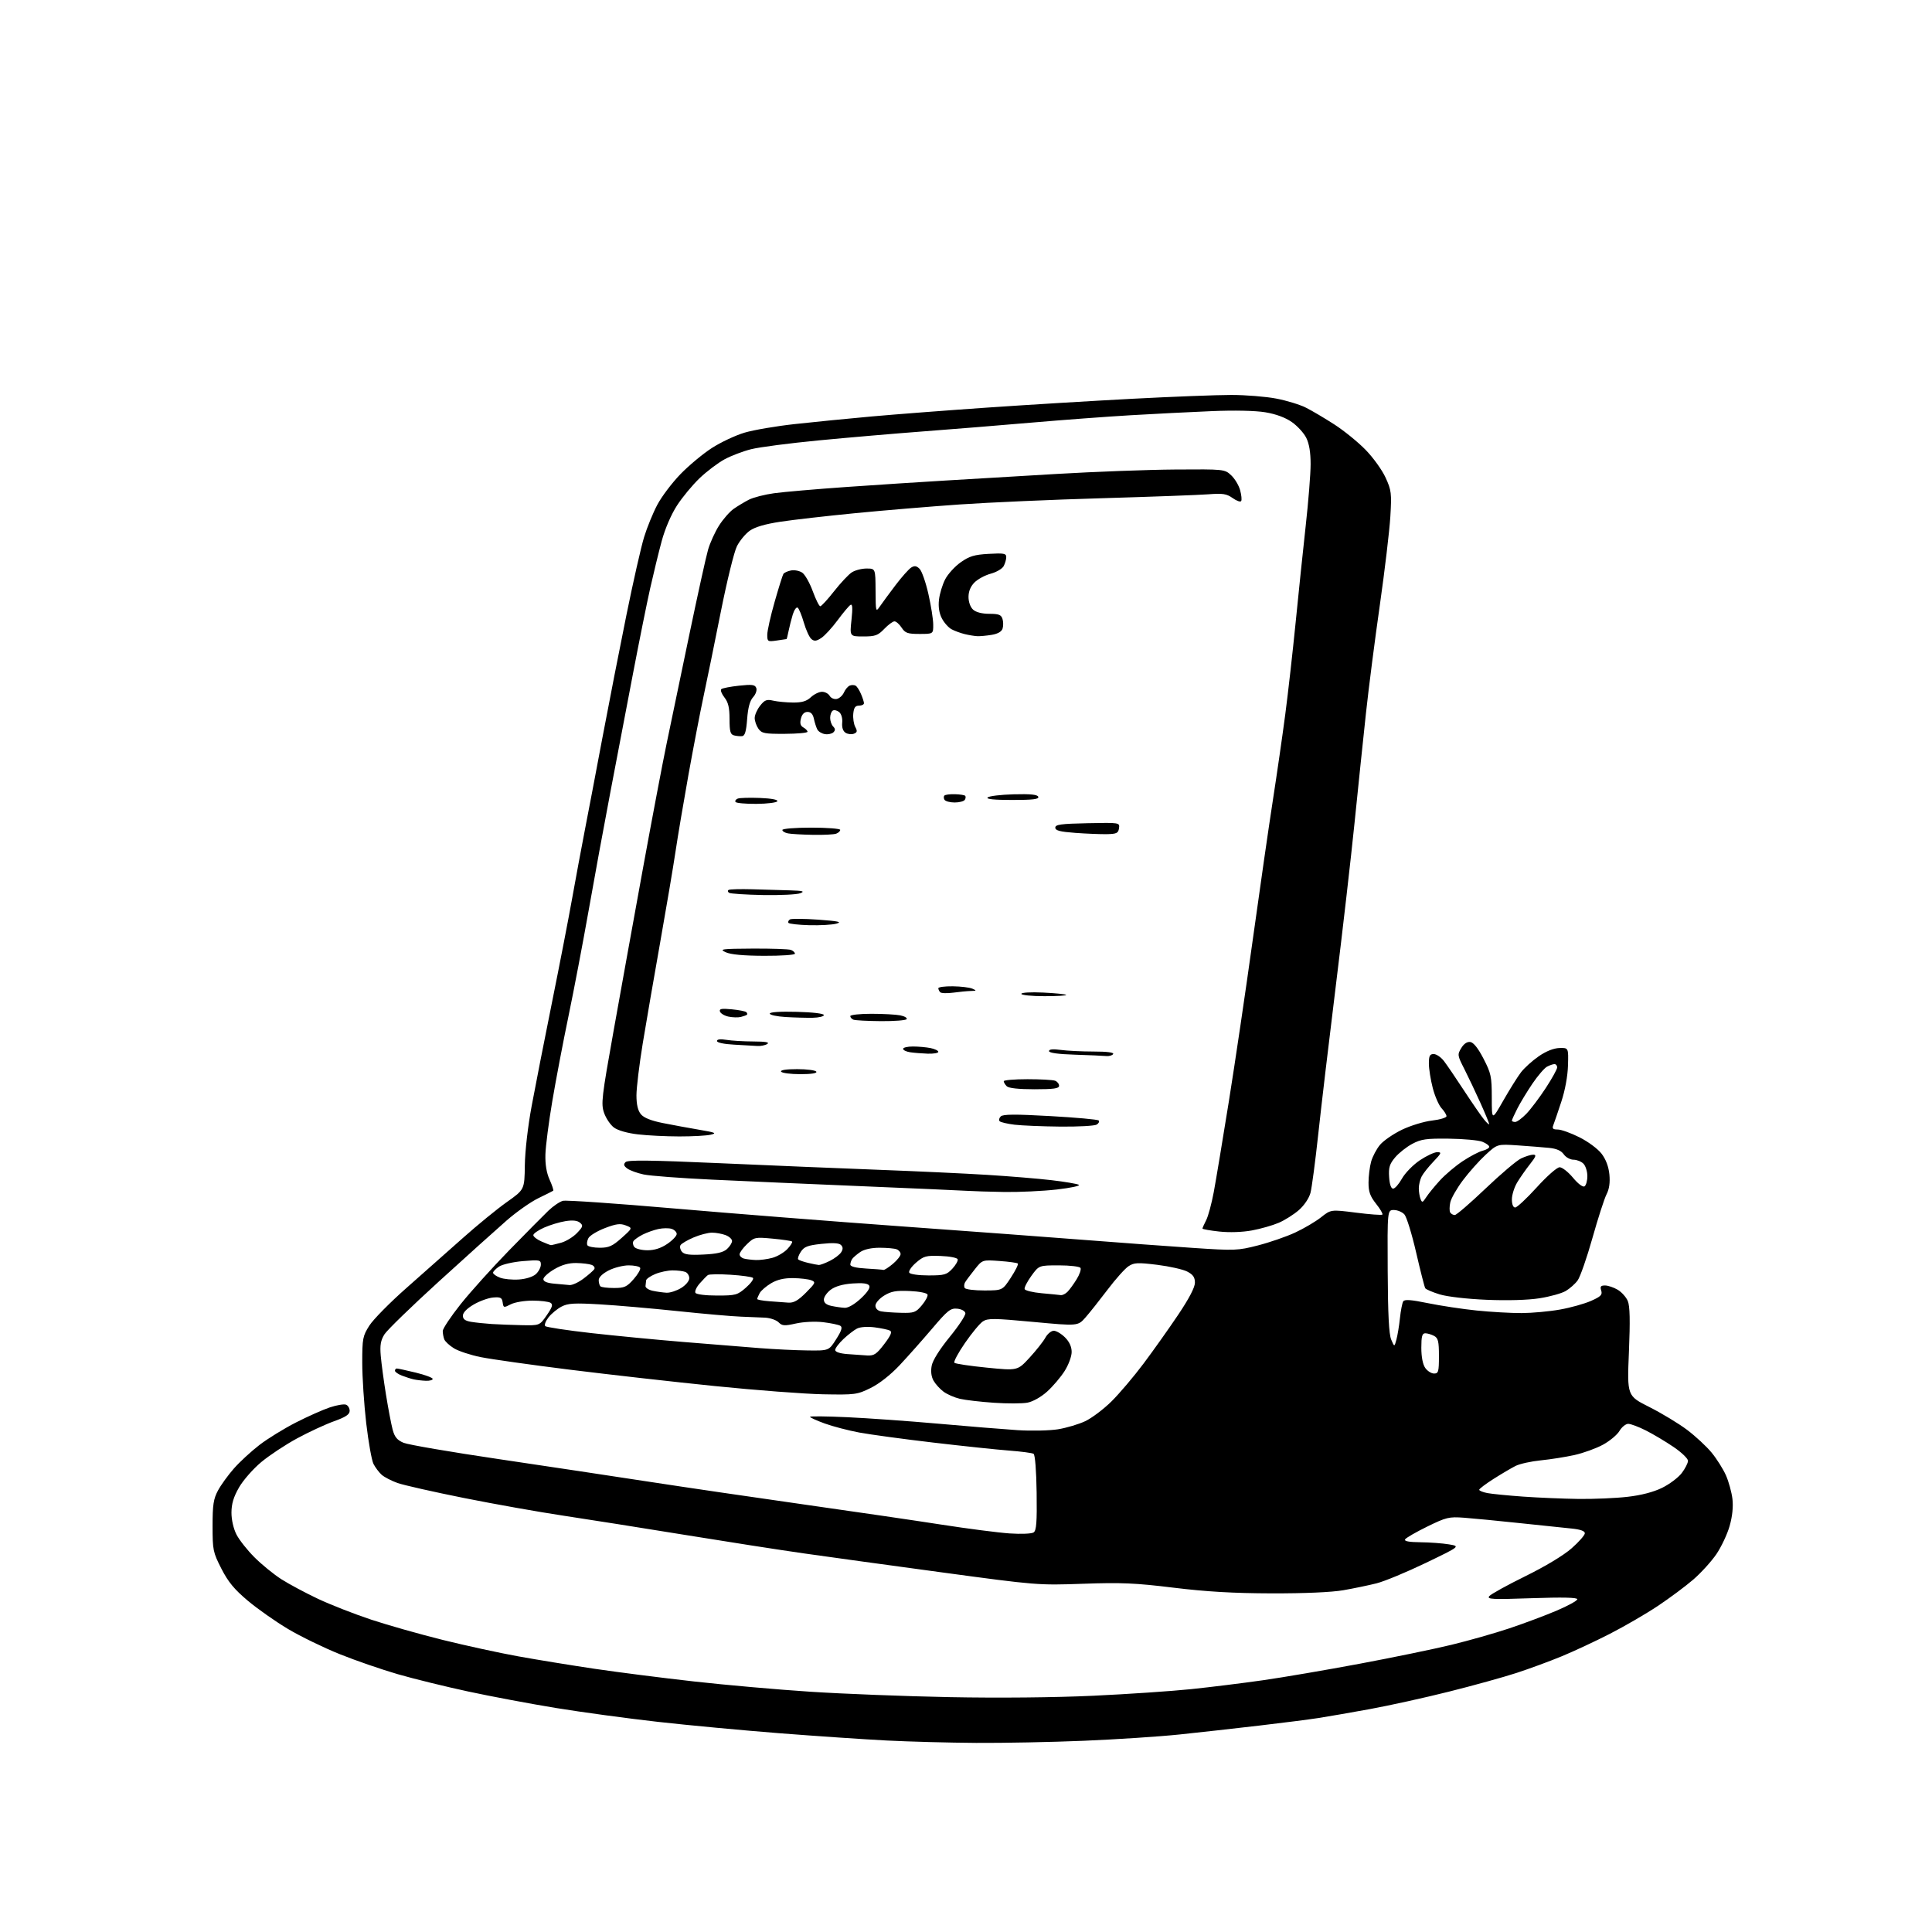 <?xml version="1.0" encoding="UTF-8" standalone="no"?>
<!-- Filename: be06693565233804c7916a9c85a90618dc9c31450d7953f2608f4db347770f24.svg -->
<!-- Created with https://svgstud.io -->
<svg
  version="1.1"
  xmlns="http://www.w3.org/2000/svg"
  xmlns:xlink="http://www.w3.org/1999/xlink"
  xmlns:svg="http://www.w3.org/2000/svg"
  xmlns:rdf="http://www.w3.org/1999/02/22-rdf-syntax-ns#"
  xmlns:cc="http://creativecommons.org/ns#"
  xmlns:dc="http://purl.org/dc/elements/1.1/"
  viewBox="0 0 768 768"
  width="768"
  height="768"
  role="img"
  aria-labelledby="titleID descID"
>
  <title id="titleID">MAC text</title>
  <desc id="descID">AI-generated SVG illustration: MAC text, created on https://svgstud.io</desc>

  <rect width="100%" height="100%" fill="white" />


  <path stroke="none" fill="black" fill-rule="evenodd" d="M388.00,692.83C377.27,692.76 361.30,692.33 352.50,691.88C343.70,691.43 324.57,690.13 310.00,689.00C295.43,687.86 273.60,685.82 261.50,684.46C249.40,683.10 231.19,680.62 221.04,678.96C210.88,677.30 195.19,674.35 186.17,672.41C177.14,670.47 164.53,667.37 158.13,665.52C151.73,663.67 141.32,660.08 135.00,657.53C128.68,654.99 119.45,650.50 114.50,647.55C109.55,644.60 102.35,639.54 98.50,636.30C93.12,631.78 90.69,628.82 88.00,623.56C84.68,617.06 84.50,616.17 84.50,606.60C84.50,598.18 84.86,595.84 86.65,592.50C87.83,590.30 90.69,586.35 93.00,583.73C95.31,581.10 99.88,576.90 103.14,574.39C106.40,571.88 112.92,567.87 117.62,565.47C122.32,563.07 128.40,560.36 131.12,559.46C133.85,558.55 136.73,558.07 137.54,558.38C138.34,558.68 139.00,559.79 139.00,560.83C139.00,562.26 137.43,563.30 132.75,564.98C129.31,566.22 122.73,569.27 118.12,571.77C113.51,574.26 107.10,578.50 103.87,581.19C100.64,583.88 96.65,588.42 95.01,591.29C92.84,595.07 92.02,597.81 92.01,601.29C92.00,604.12 92.82,607.68 93.99,609.98C95.09,612.13 98.31,616.22 101.16,619.06C104.00,621.91 108.82,625.83 111.86,627.78C114.91,629.72 121.47,633.23 126.45,635.58C131.43,637.92 140.94,641.64 147.60,643.85C154.25,646.05 167.07,649.68 176.10,651.92C185.12,654.15 198.57,657.08 206.00,658.42C213.43,659.77 227.15,662.00 236.50,663.39C245.85,664.77 263.62,667.04 276.00,668.42C288.38,669.81 309.07,671.64 322.00,672.48C334.93,673.33 359.90,674.30 377.50,674.64C396.94,675.02 419.31,674.80 434.50,674.09C448.25,673.45 465.80,672.26 473.50,671.46C481.20,670.66 494.02,669.07 502.00,667.93C509.98,666.79 527.30,663.83 540.50,661.36C553.70,658.89 570.12,655.50 577.00,653.83C583.88,652.16 594.23,649.22 600.00,647.29C605.77,645.36 614.21,642.20 618.75,640.27C623.29,638.34 627.00,636.30 627.00,635.72C627.00,635.02 621.15,634.89 608.90,635.31C593.11,635.86 590.96,635.75 592.02,634.48C592.68,633.68 599.14,630.11 606.36,626.56C614.27,622.67 621.59,618.26 624.75,615.47C627.64,612.93 630.00,610.24 630.00,609.49C630.00,608.60 628.23,607.97 624.75,607.62C621.86,607.33 612.52,606.35 604.00,605.45C595.48,604.54 585.58,603.59 582.00,603.32C575.97,602.88 574.91,603.14 567.37,606.83C562.89,609.02 558.93,611.31 558.56,611.91C558.10,612.65 560.04,613.02 564.69,613.07C568.44,613.11 573.52,613.49 576.00,613.91C580.50,614.67 580.50,614.67 566.69,621.32C559.09,624.98 550.31,628.62 547.19,629.40C544.06,630.19 538.12,631.42 534.00,632.14C529.32,632.95 518.59,633.42 505.50,633.39C490.30,633.35 479.53,632.72 466.50,631.13C451.32,629.27 445.68,629.03 430.50,629.57C412.71,630.20 412.06,630.15 374.50,625.06C353.60,622.23 328.85,618.83 319.50,617.49C310.15,616.16 288.77,612.83 272.00,610.10C255.22,607.37 233.62,603.96 224.00,602.51C214.38,601.07 196.60,597.91 184.50,595.49C172.40,593.07 160.50,590.38 158.05,589.52C155.60,588.65 152.74,587.17 151.70,586.23C150.65,585.28 149.20,583.36 148.48,581.96C147.76,580.57 146.46,573.28 145.58,565.76C144.71,558.24 144.00,547.44 144.00,541.74C144.00,532.10 144.19,531.09 146.82,526.95C148.38,524.50 155.01,517.77 161.56,512.00C168.11,506.23 178.20,497.28 183.99,492.13C189.77,486.98 197.65,480.54 201.50,477.82C208.50,472.87 208.50,472.87 208.63,463.18C208.71,457.56 209.85,447.63 211.37,439.50C212.80,431.80 216.42,413.35 219.42,398.50C222.42,383.65 226.04,364.98 227.46,357.00C228.89,349.02 231.15,336.88 232.48,330.00C233.82,323.12 236.99,306.48 239.52,293.00C242.06,279.52 246.33,257.70 249.01,244.50C251.69,231.30 254.85,217.35 256.04,213.50C257.22,209.65 259.59,203.86 261.30,200.64C263.00,197.42 267.12,191.97 270.45,188.52C273.78,185.08 279.41,180.39 282.96,178.10C286.51,175.81 292.36,173.06 295.96,171.99C299.56,170.92 308.57,169.38 316.00,168.57C323.43,167.75 337.15,166.39 346.50,165.55C355.85,164.71 376.55,163.12 392.50,162.02C408.45,160.92 434.45,159.34 450.29,158.51C466.12,157.68 483.74,157.00 489.45,157.00C495.15,157.00 503.20,157.65 507.32,158.44C511.45,159.22 516.78,160.86 519.16,162.07C521.55,163.27 526.62,166.27 530.43,168.73C534.24,171.19 539.82,175.71 542.82,178.79C545.83,181.86 549.41,186.84 550.78,189.84C553.10,194.90 553.24,196.05 552.68,205.40C552.34,210.96 550.47,226.75 548.51,240.50C546.54,254.24 544.06,273.59 542.99,283.50C541.92,293.40 539.88,312.98 538.46,327.00C537.04,341.02 533.68,370.27 530.99,392.00C528.30,413.73 525.16,440.27 524.01,451.00C522.85,461.73 521.47,472.15 520.94,474.16C520.37,476.30 518.47,479.14 516.34,481.01C514.34,482.76 510.73,485.05 508.31,486.08C505.89,487.12 501.09,488.49 497.65,489.12C493.88,489.82 488.72,489.99 484.69,489.56C481.01,489.16 478.00,488.63 478.00,488.37C478.00,488.11 478.66,486.63 479.46,485.07C480.27,483.52 481.63,478.48 482.49,473.87C483.35,469.27 486.03,453.12 488.46,438.00C490.88,422.88 495.18,393.85 498.00,373.50C500.82,353.15 504.42,328.18 506.00,318.00C507.58,307.82 509.79,292.52 510.91,284.00C512.03,275.48 513.88,259.05 515.03,247.50C516.17,235.95 517.98,218.62 519.04,209.00C520.11,199.38 520.99,188.35 520.99,184.50C520.99,179.81 520.42,176.35 519.25,174.03C518.29,172.11 515.70,169.29 513.50,167.76C510.94,165.97 507.15,164.58 503.00,163.89C499.03,163.23 490.67,163.05 481.50,163.44C473.25,163.78 458.85,164.51 449.50,165.06C440.15,165.61 422.38,166.93 410.00,168.00C397.62,169.07 378.27,170.64 367.00,171.49C355.73,172.34 337.05,173.95 325.50,175.06C313.95,176.17 301.85,177.74 298.61,178.56C295.36,179.37 290.58,181.19 287.98,182.61C285.37,184.03 280.93,187.39 278.10,190.09C275.28,192.79 271.22,197.68 269.10,200.97C266.78,204.56 264.35,210.21 263.03,215.10C261.82,219.59 259.76,228.04 258.45,233.88C257.14,239.72 254.05,255.07 251.58,268.00C249.11,280.93 245.07,302.07 242.61,315.00C240.14,327.93 236.26,349.07 233.98,362.00C231.69,374.93 228.09,393.82 225.97,404.00C223.85,414.18 220.96,429.34 219.55,437.71C218.13,446.08 216.90,455.61 216.81,458.90C216.70,462.87 217.26,466.26 218.48,468.95C219.49,471.19 220.13,473.16 219.91,473.33C219.68,473.50 217.03,474.84 214.00,476.30C210.97,477.77 205.27,481.78 201.32,485.23C197.37,488.68 185.28,499.56 174.46,509.41C163.63,519.27 153.90,528.72 152.83,530.41C151.32,532.82 150.99,534.71 151.36,539.00C151.62,542.02 152.56,549.00 153.45,554.50C154.34,560.00 155.53,566.22 156.09,568.33C156.88,571.27 157.89,572.47 160.44,573.54C162.27,574.30 179.23,577.21 198.13,580.00C217.03,582.80 243.97,586.85 258.00,589.01C272.02,591.17 299.70,595.23 319.50,598.04C339.30,600.85 363.97,604.46 374.31,606.07C384.66,607.68 396.81,609.25 401.31,609.56C405.90,609.87 410.11,609.70 410.89,609.16C411.99,608.41 412.24,605.10 412.08,593.37C411.96,584.62 411.46,578.28 410.86,577.91C410.30,577.57 405.94,576.99 401.17,576.63C396.40,576.27 382.82,574.84 371.00,573.45C359.18,572.06 345.93,570.26 341.56,569.45C337.20,568.63 331.01,567.02 327.81,565.85C324.62,564.69 322.00,563.50 322.00,563.21C322.00,562.92 328.64,562.99 336.75,563.36C344.86,563.73 361.18,564.89 373.00,565.94C384.82,567.00 399.00,568.15 404.50,568.51C410.00,568.86 417.24,568.70 420.59,568.16C423.93,567.61 428.79,566.17 431.38,564.95C433.97,563.73 438.66,560.21 441.80,557.11C444.93,554.02 450.70,547.22 454.61,542.00C458.53,536.77 464.71,528.05 468.36,522.62C472.67,516.20 475.00,511.74 475.00,509.89C475.00,507.73 474.26,506.67 471.93,505.46C470.24,504.59 464.87,503.39 459.99,502.78C452.22,501.83 450.80,501.90 448.60,503.35C447.21,504.25 443.47,508.44 440.29,512.65C437.10,516.85 433.15,521.84 431.49,523.72C428.48,527.14 428.48,527.14 410.71,525.48C395.10,524.02 392.67,523.99 390.72,525.27C389.50,526.07 386.29,529.94 383.59,533.87C380.88,537.79 379.00,541.33 379.39,541.73C379.79,542.12 385.60,543.00 392.31,543.66C404.50,544.88 404.50,544.88 409.27,539.69C411.90,536.83 414.72,533.26 415.55,531.75C416.38,530.24 417.88,529.00 418.89,529.00C419.90,529.00 421.91,530.19 423.36,531.64C425.10,533.38 426.00,535.35 426.00,537.44C426.00,539.21 424.75,542.58 423.17,545.05C421.61,547.50 418.49,551.16 416.23,553.19C413.83,555.35 410.57,557.18 408.41,557.58C406.36,557.97 400.37,557.98 395.10,557.62C389.82,557.26 383.73,556.55 381.58,556.05C379.42,555.54 376.49,554.27 375.08,553.22C373.66,552.17 371.87,550.20 371.10,548.84C370.20,547.26 369.94,545.15 370.36,542.91C370.76,540.76 373.48,536.42 377.51,531.47C381.09,527.09 383.90,522.83 383.75,522.00C383.60,521.14 382.20,520.38 380.49,520.22C377.85,519.97 376.69,520.89 370.50,528.19C366.65,532.72 360.84,539.26 357.59,542.72C353.99,546.55 349.49,550.08 346.09,551.75C340.73,554.38 339.94,554.49 327.16,554.25C319.82,554.11 300.47,552.64 284.16,550.98C267.85,549.32 241.90,546.39 226.50,544.47C211.10,542.55 195.17,540.30 191.11,539.48C187.04,538.66 182.25,537.08 180.45,535.97C178.66,534.87 176.93,533.26 176.60,532.40C176.27,531.54 176.00,530.06 176.00,529.10C176.00,528.15 179.20,523.35 183.11,518.43C187.03,513.52 195.69,503.90 202.36,497.06C209.04,490.22 216.07,483.12 217.99,481.27C219.91,479.43 222.52,477.66 223.79,477.34C225.06,477.02 244.86,478.38 267.80,480.37C290.73,482.36 331.55,485.57 358.50,487.51C385.45,489.45 418.52,491.90 432.00,492.96C445.48,494.01 464.40,495.41 474.06,496.05C490.89,497.18 491.98,497.14 500.06,495.07C504.70,493.88 511.36,491.58 514.85,489.96C518.34,488.34 522.96,485.61 525.13,483.90C529.06,480.78 529.06,480.78 539.04,482.05C544.52,482.75 549.24,483.10 549.52,482.82C549.80,482.54 548.67,480.60 547.01,478.52C544.64,475.53 544.00,473.74 544.01,470.11C544.01,467.58 544.48,463.83 545.04,461.78C545.61,459.74 547.21,456.71 548.60,455.06C549.99,453.41 553.91,450.72 557.31,449.08C560.72,447.44 566.09,445.80 569.25,445.44C572.41,445.07 575.00,444.29 575.00,443.70C575.00,443.11 574.12,441.69 573.05,440.55C571.98,439.41 570.40,435.80 569.55,432.53C568.70,429.26 568.00,424.87 568.00,422.79C568.00,419.72 568.36,419.00 569.92,419.00C570.98,419.00 572.80,420.24 573.97,421.75C575.13,423.26 578.74,428.55 581.97,433.50C585.21,438.45 588.78,443.62 589.91,445.00C591.03,446.38 591.97,447.21 591.98,446.85C591.99,446.50 590.41,442.67 588.46,438.35C586.51,434.03 583.64,427.99 582.08,424.91C579.35,419.57 579.30,419.21 580.87,416.63C581.91,414.90 583.21,414.03 584.47,414.21C585.76,414.40 587.60,416.72 589.72,420.84C592.72,426.64 593.00,427.95 593.01,436.34C593.01,445.50 593.01,445.50 597.58,437.50C600.09,433.10 603.25,428.05 604.60,426.28C605.96,424.50 609.14,421.63 611.68,419.88C614.61,417.86 617.61,416.67 619.90,416.60C623.50,416.50 623.50,416.50 623.30,423.50C623.18,427.78 622.15,433.41 620.63,438.00C619.27,442.12 617.85,446.29 617.47,447.25C616.93,448.63 617.31,449.00 619.23,449.00C620.58,449.00 624.46,450.39 627.85,452.09C631.30,453.81 635.19,456.70 636.66,458.63C638.37,460.87 639.46,463.77 639.76,466.88C640.07,470.09 639.70,472.68 638.63,474.74C637.76,476.43 635.23,484.27 633.01,492.16C630.79,500.05 628.14,507.62 627.13,509.00C626.12,510.38 623.98,512.27 622.38,513.20C620.78,514.14 616.10,515.44 611.99,516.08C607.38,516.80 599.31,517.04 591.00,516.69C583.13,516.36 575.33,515.46 572.29,514.54C569.43,513.66 566.85,512.56 566.55,512.08C566.26,511.61 564.63,505.21 562.93,497.86C561.24,490.51 559.14,483.71 558.27,482.75C557.40,481.79 555.52,481.00 554.10,481.00C551.50,481.00 551.50,481.00 551.63,505.25C551.71,522.33 552.13,530.39 553.02,532.50C554.29,535.50 554.29,535.50 555.10,532.50C555.55,530.85 556.18,527.02 556.50,523.99C556.82,520.96 557.41,517.96 557.80,517.32C558.34,516.46 560.85,516.64 567.64,518.03C572.65,519.06 581.36,520.37 586.98,520.95C592.61,521.53 600.65,521.98 604.86,521.97C609.06,521.95 615.93,521.32 620.11,520.57C624.30,519.83 629.85,518.28 632.44,517.13C636.36,515.40 637.04,514.71 636.51,513.02C636.00,511.42 636.31,511.00 638.03,511.00C639.22,511.00 641.48,511.76 643.05,512.69C644.63,513.62 646.44,515.65 647.08,517.19C647.91,519.20 648.04,524.95 647.52,537.44C646.79,554.87 646.79,554.87 655.65,559.32C660.52,561.77 667.25,565.84 670.62,568.37C673.98,570.90 678.39,574.99 680.41,577.46C682.43,579.92 684.99,583.98 686.09,586.47C687.19,588.96 688.35,593.18 688.67,595.83C689.04,598.96 688.64,602.76 687.56,606.58C686.64,609.84 684.27,614.87 682.31,617.77C680.34,620.66 676.21,625.22 673.12,627.89C670.03,630.56 663.67,635.29 659.00,638.40C654.33,641.52 645.77,646.48 640.00,649.44C634.23,652.40 625.61,656.42 620.84,658.39C616.08,660.36 607.98,663.34 602.84,665.02C597.71,666.69 585.62,670.04 576.00,672.45C566.38,674.87 552.20,677.99 544.50,679.40C536.80,680.80 527.56,682.41 523.97,682.96C520.37,683.52 509.80,684.87 500.47,685.96C491.13,687.06 476.94,688.64 468.92,689.48C460.89,690.32 443.79,691.44 430.92,691.98C418.04,692.52 398.73,692.90 388.00,692.83zM627.50,595.85C633.55,595.92 642.30,595.55 646.95,595.01C652.40,594.39 657.28,593.12 660.70,591.44C663.63,590.01 667.14,587.37 668.51,585.58C669.88,583.78 671.00,581.58 671.00,580.69C671.00,579.80 668.41,577.32 665.25,575.18C662.09,573.03 657.15,570.09 654.28,568.64C651.41,567.19 648.25,566.00 647.25,566.00C646.25,566.00 644.68,567.27 643.77,568.81C642.86,570.36 639.90,572.82 637.21,574.29C634.51,575.76 629.43,577.60 625.90,578.39C622.38,579.17 616.35,580.13 612.50,580.51C608.65,580.90 604.15,581.89 602.50,582.71C600.85,583.54 596.92,585.85 593.76,587.86C590.60,589.86 588.01,591.82 588.01,592.20C588.00,592.59 589.48,593.19 591.29,593.53C593.10,593.87 599.51,594.50 605.54,594.93C611.57,595.36 621.45,595.77 627.50,595.85zM169.25,548.88C167.74,548.82 165.60,548.57 164.50,548.33C163.40,548.09 161.26,547.41 159.75,546.82C158.24,546.24 157.00,545.36 157.00,544.88C157.00,544.40 157.34,544.00 157.75,544.00C158.16,544.00 161.54,544.73 165.25,545.63C168.96,546.53 172.00,547.66 172.00,548.14C172.00,548.61 170.76,548.95 169.25,548.88zM570.06,546.00C571.80,546.00 572.00,545.27 572.00,539.04C572.00,533.17 571.69,531.91 570.07,531.04C569.00,530.47 567.43,530.00 566.57,530.00C565.33,530.00 565.00,531.20 565.00,535.78C565.00,539.39 565.58,542.39 566.56,543.78C567.41,545.00 568.99,546.00 570.06,546.00zM344.70,538.82C347.44,538.97 348.44,538.31 351.49,534.31C354.10,530.89 354.72,529.44 353.79,528.94C353.08,528.57 350.33,527.99 347.67,527.64C344.81,527.27 341.95,527.47 340.67,528.13C339.48,528.74 337.04,530.62 335.25,532.32C333.46,534.01 332.00,535.95 332.00,536.64C332.00,537.41 333.82,538.03 336.75,538.26C339.36,538.47 342.94,538.72 344.70,538.82zM321.00,536.82C329.50,536.93 329.50,536.93 332.39,532.36C334.56,528.95 334.97,527.60 334.04,527.02C333.35,526.60 330.28,525.96 327.21,525.59C324.00,525.22 319.41,525.44 316.39,526.11C311.83,527.13 310.93,527.07 309.50,525.64C308.60,524.74 306.20,523.91 304.18,523.79C302.16,523.68 297.80,523.50 294.50,523.39C291.20,523.28 279.95,522.30 269.50,521.20C259.05,520.10 245.05,518.89 238.40,518.50C228.34,517.92 225.78,518.06 223.24,519.38C221.55,520.25 219.22,522.17 218.06,523.65C216.90,525.13 216.30,526.70 216.75,527.15C217.19,527.59 225.41,528.83 235.02,529.92C244.64,531.00 261.27,532.61 272.00,533.48C282.73,534.36 296.23,535.45 302.00,535.90C307.77,536.35 316.32,536.77 321.00,536.82zM207.50,526.78C214.50,526.92 214.50,526.92 217.34,522.83C219.58,519.59 219.89,518.55 218.84,517.88C218.10,517.41 214.89,517.02 211.70,517.02C208.49,517.01 204.62,517.66 203.02,518.49C200.27,519.91 200.12,519.88 199.82,517.74C199.55,515.84 198.97,515.54 196.03,515.78C194.12,515.94 190.63,517.20 188.28,518.58C185.61,520.14 184.00,521.80 184.00,523.00C184.00,524.38 184.91,525.06 187.25,525.45C189.04,525.75 192.75,526.14 195.50,526.32C198.25,526.49 203.65,526.70 207.50,526.78zM358.16,521.86C363.35,521.99 364.04,521.74 366.45,518.87C367.90,517.15 368.92,515.24 368.71,514.62C368.50,513.98 365.46,513.37 361.61,513.20C356.15,512.96 354.24,513.31 351.44,515.03C349.53,516.22 348.00,517.98 348.00,519.01C348.00,520.13 348.88,521.03 350.25,521.29C351.49,521.53 355.05,521.79 358.16,521.86zM335.79,519.88C337.17,519.95 339.70,518.48 342.20,516.16C344.87,513.66 346.04,511.87 345.53,511.05C344.99,510.17 342.93,509.91 338.86,510.20C335.02,510.48 332.02,511.34 330.24,512.67C328.73,513.80 327.50,515.56 327.50,516.60C327.50,517.88 328.46,518.68 330.50,519.12C332.15,519.47 334.53,519.82 335.79,519.88zM313.37,517.82C315.53,517.96 317.25,516.98 320.37,513.86C324.19,510.02 324.35,509.65 322.50,508.93C321.40,508.49 318.16,508.11 315.31,508.07C311.72,508.02 309.01,508.65 306.53,510.11C304.56,511.28 302.51,513.05 301.97,514.05C301.44,515.05 301.00,516.10 301.00,516.38C301.00,516.66 303.14,517.06 305.75,517.26C308.36,517.47 311.79,517.72 313.37,517.82zM285.02,515.00C292.47,515.00 293.14,514.81 296.52,511.85C298.49,510.12 299.74,508.38 299.30,507.97C298.86,507.57 294.85,507.01 290.39,506.73C285.93,506.44 281.88,506.50 281.39,506.86C280.90,507.22 279.44,508.72 278.15,510.18C276.85,511.65 276.09,513.34 276.45,513.93C276.84,514.54 280.47,515.00 285.02,515.00zM421.68,514.83C422.33,514.92 423.52,514.34 424.33,513.53C425.14,512.72 426.78,510.47 427.97,508.54C429.16,506.62 429.86,504.58 429.51,504.02C429.17,503.46 425.31,503.00 420.95,503.00C413.01,503.00 413.01,503.00 409.98,507.18C408.32,509.48 407.11,511.84 407.31,512.43C407.50,513.02 410.55,513.76 414.08,514.08C417.61,514.39 421.03,514.73 421.68,514.83zM265.00,513.88C266.38,513.94 268.96,513.10 270.75,512.01C272.59,510.89 274.00,509.20 274.00,508.12C274.00,507.07 273.29,505.94 272.42,505.61C271.55,505.27 269.28,505.00 267.39,505.00C265.49,505.00 262.38,505.65 260.47,506.45C258.56,507.25 256.93,508.37 256.85,508.95C256.77,509.53 256.65,510.56 256.60,511.24C256.55,511.92 257.85,512.77 259.50,513.12C261.15,513.47 263.62,513.81 265.00,513.88zM391.31,512.98C398.50,512.96 398.50,512.96 401.82,507.89C403.65,505.09 404.90,502.57 404.61,502.27C404.31,501.98 401.02,501.52 397.29,501.26C390.50,500.77 390.50,500.77 387.44,504.64C385.75,506.76 384.04,509.06 383.63,509.75C383.22,510.44 383.16,511.45 383.50,512.00C383.84,512.55 387.35,512.99 391.31,512.98zM244.06,512.00C248.23,512.00 249.16,511.58 251.92,508.44C253.64,506.48 254.78,504.46 254.46,503.94C254.14,503.42 252.09,503.00 249.90,503.00C247.71,503.00 244.14,503.91 241.96,505.02C239.55,506.25 238.00,507.75 238.00,508.85C238.00,509.85 238.30,510.97 238.67,511.33C239.03,511.70 241.46,512.00 244.06,512.00zM226.41,510.83C227.45,510.92 229.93,509.79 231.91,508.30C233.88,506.82 235.82,505.13 236.21,504.55C236.61,503.97 236.16,503.19 235.21,502.82C234.27,502.45 231.51,502.11 229.09,502.07C226.07,502.02 223.30,502.80 220.34,504.54C217.95,505.94 216.00,507.71 216.00,508.48C216.00,509.41 217.46,510.02 220.25,510.27C222.59,510.48 225.36,510.73 226.41,510.83zM206.26,508.62C209.05,508.43 211.84,507.55 213.01,506.49C214.10,505.50 215.00,503.79 215.00,502.70C215.00,500.84 214.52,500.75 207.90,501.31C204.00,501.63 199.72,502.61 198.40,503.47C197.08,504.34 196.00,505.45 196.00,505.94C196.00,506.43 197.24,507.31 198.75,507.89C200.26,508.47 203.64,508.80 206.26,508.62zM369.11,507.00C375.40,507.00 376.34,506.73 378.57,504.33C379.94,502.86 380.89,501.17 380.70,500.58C380.50,499.98 377.45,499.39 373.92,499.27C368.10,499.05 367.18,499.30 364.14,501.93C362.29,503.53 361.08,505.32 361.45,505.92C361.83,506.53 365.16,507.00 369.11,507.00zM351.17,504.81C351.54,504.91 353.23,503.83 354.92,502.41C356.62,500.99 358.00,499.24 358.00,498.52C358.00,497.80 357.29,496.94 356.42,496.61C355.55,496.27 352.50,496.00 349.64,496.00C346.40,496.00 343.51,496.64 341.97,497.69C340.61,498.62 339.17,499.86 338.77,500.44C338.36,501.02 338.02,502.04 338.02,502.70C338.01,503.47 340.23,504.03 344.25,504.26C347.69,504.45 350.80,504.70 351.17,504.81zM325.50,502.85C326.05,502.88 328.03,502.14 329.91,501.20C331.78,500.27 333.80,498.72 334.39,497.78C335.16,496.54 335.13,495.73 334.30,494.90C333.51,494.11 331.07,493.97 326.54,494.46C321.06,495.05 319.66,495.58 318.33,497.61C317.45,498.96 316.99,500.33 317.31,500.65C317.64,500.97 319.38,501.58 321.20,502.01C323.01,502.44 324.95,502.82 325.50,502.85zM300.50,500.88C302.15,500.94 305.11,500.54 307.07,500.00C309.04,499.45 311.70,497.88 312.99,496.51C314.29,495.13 315.13,493.79 314.86,493.53C314.60,493.27 311.13,492.75 307.15,492.38C300.15,491.73 299.82,491.80 296.96,494.54C295.33,496.10 294.00,497.93 294.00,498.61C294.00,499.30 294.79,500.06 295.75,500.31C296.71,500.56 298.85,500.82 300.50,500.88zM279.63,498.70C284.96,498.45 287.51,497.85 288.98,496.52C290.09,495.51 291.00,494.07 291.00,493.32C291.00,492.57 289.85,491.51 288.43,490.98C287.02,490.44 284.59,490.00 283.02,490.00C281.45,490.00 278.15,490.86 275.69,491.92C273.23,492.97 270.91,494.34 270.52,494.96C270.14,495.58 270.38,496.76 271.06,497.57C272.00,498.71 274.03,498.98 279.63,498.70zM257.39,497.00C260.18,497.00 262.76,496.17 265.27,494.46C267.32,493.07 269.00,491.30 269.00,490.53C269.00,489.76 268.09,488.85 266.98,488.49C265.87,488.14 263.50,488.16 261.73,488.55C259.95,488.93 257.15,489.92 255.50,490.76C253.85,491.60 252.19,492.76 251.81,493.36C251.43,493.95 251.59,495.01 252.18,495.72C252.77,496.42 255.11,497.00 257.39,497.00zM238.43,496.00C242.03,496.00 243.46,495.36 247.12,492.09C251.50,488.17 251.50,488.17 248.76,487.12C246.57,486.27 244.91,486.48 240.46,488.19C237.40,489.36 234.45,491.15 233.90,492.18C233.36,493.20 233.18,494.48 233.51,495.02C233.85,495.56 236.06,496.00 238.43,496.00zM219.00,494.96C219.28,494.97 221.10,494.54 223.06,494.00C225.01,493.46 227.84,491.73 229.35,490.16C231.76,487.64 231.90,487.16 230.53,486.03C229.49,485.16 227.62,484.97 224.79,485.42C222.48,485.79 218.65,486.94 216.29,487.99C213.93,489.03 212.00,490.38 212.00,490.99C212.00,491.60 213.46,492.73 215.25,493.51C217.04,494.29 218.72,494.94 219.00,494.96zM578.31,482.99C578.96,482.99 584.45,478.26 590.50,472.49C596.55,466.72 602.92,461.32 604.65,460.50C606.38,459.67 608.56,459.00 609.49,459.00C610.84,459.00 610.58,459.74 608.21,462.75C606.58,464.81 604.30,468.07 603.13,470.00C601.96,471.93 601.01,474.96 601.00,476.75C601.00,478.76 601.50,480.00 602.31,480.00C603.03,480.00 606.88,476.40 610.88,472.00C614.96,467.50 618.94,464.00 619.98,464.00C621.00,464.00 623.38,465.87 625.28,468.15C627.29,470.57 629.19,472.00 629.86,471.59C630.49,471.20 631.00,469.37 631.00,467.51C631.00,465.66 630.29,463.44 629.43,462.57C628.56,461.71 626.79,461.00 625.49,461.00C624.18,461.00 622.44,460.04 621.62,458.86C620.60,457.41 618.75,456.59 615.81,456.30C613.44,456.06 607.84,455.62 603.36,455.31C595.22,454.76 595.22,454.76 590.57,459.04C588.02,461.39 583.96,465.94 581.55,469.15C579.14,472.36 576.87,476.32 576.51,477.97C576.15,479.61 576.14,481.41 576.48,481.98C576.83,482.54 577.65,483.00 578.31,482.99zM566.93,475.93C567.79,474.59 570.23,471.60 572.35,469.28C574.46,466.96 578.55,463.50 581.42,461.60C584.30,459.69 587.85,457.82 589.32,457.45C590.80,457.09 592.00,456.37 592.00,455.87C592.00,455.36 590.76,454.46 589.25,453.86C587.74,453.26 581.77,452.71 576.00,452.64C566.95,452.53 564.93,452.82 561.38,454.71C559.11,455.92 556.05,458.34 554.58,460.09C552.37,462.71 551.95,464.09 552.20,467.89C552.39,470.83 552.97,472.50 553.79,472.50C554.50,472.50 556.08,470.70 557.31,468.50C558.54,466.30 561.72,463.04 564.38,461.25C567.05,459.46 570.17,458.00 571.32,458.00C573.17,458.00 573.00,458.42 569.82,461.75C567.85,463.81 565.73,466.48 565.12,467.68C564.50,468.89 564.00,470.99 564.00,472.35C564.00,473.72 564.30,475.63 564.68,476.60C565.28,478.17 565.52,478.10 566.93,475.93zM399.21,473.83C393.32,473.73 386.70,473.53 384.50,473.38C382.30,473.23 363.62,472.41 343.00,471.55C322.38,470.69 295.38,469.51 283.00,468.92C270.62,468.34 258.41,467.42 255.86,466.87C253.31,466.33 250.38,465.26 249.36,464.51C247.95,463.47 247.78,462.85 248.66,461.96C249.54,461.06 258.35,461.16 286.16,462.39C306.15,463.28 334.65,464.46 349.50,465.02C364.35,465.58 383.70,466.48 392.50,467.03C401.30,467.58 412.77,468.52 418.00,469.14C423.23,469.75 428.11,470.58 428.85,470.97C429.60,471.37 425.64,472.21 420.07,472.85C414.49,473.48 405.11,473.92 399.21,473.83zM270.00,451.75C264.77,451.74 257.38,451.38 253.58,450.93C249.41,450.45 245.63,449.37 244.08,448.23C242.66,447.18 240.89,444.56 240.14,442.41C238.87,438.80 239.16,436.30 243.96,409.50C246.81,393.55 252.06,364.52 255.62,345.00C259.18,325.48 263.41,303.20 265.01,295.50C266.61,287.80 270.65,268.45 273.97,252.50C277.30,236.55 280.67,221.25 281.47,218.50C282.27,215.75 284.23,211.43 285.84,208.90C287.45,206.37 290.05,203.40 291.63,202.29C293.21,201.18 295.94,199.54 297.69,198.64C299.45,197.74 303.95,196.58 307.69,196.07C311.44,195.55 324.40,194.43 336.50,193.58C348.60,192.74 366.15,191.59 375.50,191.04C384.85,190.48 404.88,189.30 420.00,188.40C435.12,187.51 456.35,186.72 467.16,186.64C486.68,186.50 486.83,186.52 489.41,188.93C490.84,190.26 492.44,192.92 492.96,194.83C493.49,196.75 493.69,198.70 493.39,199.17C493.10,199.65 491.58,199.12 490.01,198.00C487.59,196.28 486.11,196.05 480.33,196.49C476.57,196.78 457.52,197.48 438.00,198.05C418.48,198.61 393.05,199.73 381.50,200.53C369.95,201.33 351.27,202.89 340.00,203.99C328.73,205.09 315.37,206.62 310.31,207.38C304.18,208.31 300.10,209.50 298.04,210.97C296.34,212.18 294.05,214.94 292.95,217.11C291.84,219.27 288.95,231.05 286.52,243.27C284.09,255.50 280.99,270.68 279.63,277.00C278.28,283.32 275.60,297.27 273.67,308.00C271.75,318.73 269.43,332.45 268.53,338.50C267.63,344.55 264.89,360.75 262.45,374.50C260.01,388.25 256.88,406.37 255.50,414.77C254.13,423.17 253.00,432.45 253.00,435.41C253.00,439.05 253.56,441.46 254.75,442.91C255.93,444.34 258.77,445.49 263.50,446.43C267.35,447.20 273.88,448.40 278.00,449.10C284.42,450.19 285.07,450.47 282.50,451.07C280.85,451.45 275.23,451.76 270.00,451.75zM421.50,447.84C414.35,447.77 406.17,447.43 403.31,447.09C400.46,446.74 397.79,446.12 397.38,445.71C396.97,445.30 397.16,444.44 397.81,443.79C398.69,442.91 403.49,442.87 417.50,443.66C427.69,444.23 436.34,445.01 436.73,445.40C437.12,445.79 436.78,446.53 435.97,447.04C435.16,447.55 428.65,447.91 421.50,447.84zM602.30,446.00C603.02,446.00 605.02,444.54 606.75,442.75C608.47,440.96 611.94,436.37 614.44,432.55C616.95,428.72 619.00,425.01 619.00,424.30C619.00,423.58 618.52,423.00 617.93,423.00C617.35,423.00 616.01,423.46 614.96,424.02C613.90,424.59 611.30,427.62 609.16,430.77C607.03,433.92 604.32,438.39 603.14,440.71C601.96,443.03 601.00,445.16 601.00,445.46C601.00,445.76 601.59,446.00 602.30,446.00zM411.20,433.00C404.91,433.00 400.97,432.57 400.20,431.80C399.54,431.14 399.00,430.24 399.00,429.80C399.00,429.36 403.24,429.00 408.42,429.00C413.60,429.00 418.55,429.27 419.42,429.61C420.29,429.94 421.00,430.84 421.00,431.61C421.00,432.70 418.91,433.00 411.20,433.00zM318.12,427.00C314.27,427.00 310.84,426.55 310.50,426.00C310.11,425.37 312.47,425.00 316.88,425.00C320.73,425.00 324.16,425.45 324.50,426.00C324.89,426.63 322.53,427.00 318.12,427.00zM439.69,419.79C438.49,419.67 432.89,419.43 427.25,419.25C420.65,419.05 417.00,418.54 417.00,417.83C417.00,417.09 418.54,416.94 421.64,417.36C424.19,417.71 430.07,418.00 434.70,418.00C440.06,418.00 442.89,418.36 442.50,419.00C442.16,419.55 440.90,419.91 439.69,419.79zM368.75,418.85C366.41,418.77 363.26,418.51 361.75,418.28C360.24,418.05 359.00,417.45 359.00,416.93C359.00,416.42 360.74,416.00 362.88,416.00C365.01,416.00 368.16,416.28 369.88,416.62C371.59,416.97 373.00,417.64 373.00,418.12C373.00,418.61 371.09,418.93 368.75,418.85zM301.00,415.79C299.62,415.69 295.46,415.45 291.75,415.26C287.78,415.05 285.00,414.46 285.00,413.82C285.00,413.13 286.34,412.96 288.75,413.36C290.81,413.70 295.65,413.99 299.50,414.00C304.39,414.02 306.05,414.32 305.00,415.00C304.18,415.53 302.38,415.89 301.00,415.79zM350.19,405.92C344.86,405.88 339.94,405.62 339.25,405.34C338.56,405.06 338.00,404.42 338.00,403.92C338.00,403.41 341.77,403.00 346.38,403.00C350.98,403.00 356.15,403.28 357.86,403.62C359.57,403.96 360.72,404.64 360.42,405.12C360.13,405.60 355.52,405.96 350.19,405.92zM294.50,404.25C293.40,404.52 291.19,404.46 289.58,404.12C287.98,403.78 286.46,402.87 286.20,402.11C285.83,401.00 286.79,400.82 290.89,401.22C293.73,401.49 296.33,402.00 296.69,402.36C297.04,402.71 297.15,403.17 296.92,403.38C296.69,403.58 295.60,403.97 294.50,404.25zM323.00,404.58C320.52,404.62 315.69,404.49 312.25,404.28C308.81,404.07 306.00,403.46 306.00,402.92C306.00,402.31 310.16,402.04 316.75,402.22C323.06,402.38 327.50,402.91 327.50,403.50C327.50,404.05 325.48,404.54 323.00,404.58zM415.17,396.00C410.12,396.00 406.00,395.58 406.00,395.07C406.00,394.55 409.72,394.32 414.65,394.56C419.41,394.78 423.53,395.20 423.82,395.48C424.10,395.77 420.21,396.00 415.17,396.00zM378.89,394.60C376.48,394.92 374.16,394.85 373.75,394.43C373.34,394.01 373.00,393.29 373.00,392.83C373.00,392.38 375.59,392.03 378.75,392.07C381.91,392.11 385.40,392.53 386.50,393.00C388.31,393.78 388.25,393.87 385.89,393.93C384.45,393.97 381.30,394.27 378.89,394.60zM303.75,379.95C295.57,379.92 290.50,379.45 288.50,378.54C285.77,377.29 286.75,377.15 299.17,377.08C306.69,377.04 313.55,377.27 314.42,377.61C315.29,377.94 316.00,378.62 316.00,379.11C316.00,379.60 310.49,379.98 303.75,379.95zM321.67,367.78C317.37,367.66 313.65,367.24 313.41,366.85C313.17,366.46 313.44,365.85 314.01,365.49C314.59,365.14 319.66,365.18 325.28,365.58C333.33,366.17 334.86,366.50 332.50,367.16C330.85,367.62 325.98,367.89 321.67,367.78zM303.34,355.79C296.50,355.66 290.43,355.27 289.85,354.91C289.26,354.54 289.17,354.03 289.64,353.76C290.11,353.48 294.32,353.37 299.00,353.50C303.68,353.63 310.43,353.83 314.00,353.93C319.20,354.09 320.03,354.32 318.14,355.07C316.84,355.59 310.18,355.91 303.34,355.79zM323.17,331.86C318.95,331.79 314.49,331.53 313.25,331.29C312.01,331.06 311.00,330.44 311.00,329.93C311.00,329.41 316.07,329.00 322.50,329.00C328.82,329.00 334.00,329.40 334.00,329.89C334.00,330.38 333.29,331.06 332.42,331.39C331.55,331.73 327.39,331.94 323.17,331.86zM440.00,331.59C437.52,331.64 431.90,331.41 427.50,331.09C421.32,330.63 419.50,330.16 419.50,329.00C419.50,327.76 421.71,327.46 432.32,327.24C445.12,326.98 445.14,326.99 444.82,329.24C444.54,331.19 443.88,331.51 440.00,331.59zM300.69,319.55C296.39,319.58 292.65,319.24 292.37,318.79C292.10,318.35 292.51,317.74 293.28,317.45C294.05,317.15 298.02,317.04 302.09,317.20C306.61,317.38 309.30,317.89 309.00,318.50C308.73,319.05 304.98,319.52 300.69,319.55zM379.50,319.00C377.64,319.00 375.82,318.52 375.46,317.93C375.10,317.35 375.08,316.58 375.43,316.24C375.78,315.89 377.65,315.65 379.60,315.71C381.55,315.76 383.38,316.04 383.67,316.34C383.96,316.63 383.90,317.35 383.54,317.93C383.18,318.52 381.36,319.00 379.50,319.00zM402.38,318.00C395.19,318.00 391.93,317.67 392.60,317.00C393.15,316.45 397.81,315.89 402.95,315.75C409.71,315.57 412.42,315.85 412.73,316.75C413.06,317.70 410.58,318.00 402.38,318.00zM295.00,292.63C294.18,292.72 292.71,292.58 291.75,292.32C290.33,291.94 290.00,290.72 290.00,285.83C290.00,281.30 289.50,279.18 287.97,277.24C286.86,275.82 286.29,274.34 286.72,273.95C287.15,273.56 290.32,272.94 293.76,272.57C298.97,272.01 300.13,272.16 300.63,273.49C300.97,274.37 300.42,275.99 299.37,277.14C298.09,278.55 297.34,281.29 297.00,285.84C296.63,290.76 296.11,292.52 295.00,292.63zM311.97,291.71C303.91,291.75 302.79,291.53 301.47,289.66C300.66,288.50 300.00,286.59 300.00,285.41C300.00,284.23 300.97,282.04 302.15,280.54C303.97,278.23 304.76,277.92 307.40,278.53C309.10,278.92 312.65,279.25 315.28,279.27C318.82,279.29 320.65,278.74 322.34,277.15C323.60,275.97 325.59,275.00 326.76,275.00C327.94,275.00 329.30,275.72 329.80,276.60C330.29,277.48 331.55,278.04 332.60,277.85C333.64,277.65 334.94,276.49 335.48,275.26C336.02,274.04 337.07,272.80 337.82,272.52C338.57,272.23 339.62,272.26 340.15,272.59C340.69,272.92 341.63,274.39 342.25,275.85C342.88,277.31 343.41,278.95 343.44,279.50C343.47,280.05 342.60,280.50 341.50,280.50C339.98,280.50 339.43,281.27 339.19,283.70C339.02,285.47 339.38,287.84 339.98,288.97C340.88,290.64 340.77,291.15 339.41,291.67C338.48,292.03 337.00,291.85 336.11,291.28C335.09,290.62 334.61,289.16 334.79,287.28C334.96,285.55 334.46,283.80 333.59,283.07C332.76,282.39 331.62,282.12 331.04,282.47C330.47,282.83 330.00,284.13 330.00,285.36C330.00,286.59 330.54,288.14 331.20,288.80C332.06,289.66 332.09,290.31 331.32,291.08C330.72,291.68 329.21,292.02 327.97,291.83C326.72,291.65 325.35,290.82 324.91,290.00C324.48,289.18 323.86,287.26 323.54,285.75C323.15,283.88 322.33,283.00 321.00,283.00C319.72,283.00 318.81,283.91 318.38,285.63C317.90,287.53 318.18,288.52 319.36,289.18C320.26,289.69 321.00,290.45 321.00,290.89C321.00,291.32 316.94,291.69 311.97,291.71zM308.75,254.62C305.17,255.14 305.00,255.03 305.00,252.33C305.00,250.77 306.31,244.90 307.92,239.28C309.52,233.67 311.09,228.66 311.40,228.16C311.72,227.65 313.09,227.02 314.47,226.76C315.84,226.50 317.85,226.91 318.94,227.67C320.02,228.43 321.89,231.74 323.09,235.03C324.29,238.31 325.63,241.00 326.07,241.00C326.51,241.00 328.98,238.32 331.55,235.04C334.13,231.76 337.29,228.38 338.58,227.54C339.87,226.69 342.52,226.00 344.46,226.00C348.00,226.00 348.00,226.00 348.05,234.75C348.10,243.30 348.14,243.44 349.80,241.01C350.74,239.65 353.52,235.86 356.00,232.59C358.48,229.33 361.28,226.18 362.23,225.60C363.54,224.79 364.35,224.92 365.56,226.13C366.44,227.01 368.01,231.50 369.05,236.11C370.10,240.73 370.96,246.19 370.97,248.25C371.00,252.00 371.00,252.00 365.52,252.00C360.78,252.00 359.83,251.66 358.41,249.50C357.51,248.12 356.23,247.00 355.57,247.00C354.91,247.00 353.08,248.35 351.50,250.00C349.00,252.61 347.92,253.00 343.20,253.00C337.77,253.00 337.77,253.00 338.48,246.38C338.99,241.62 338.87,239.96 338.07,240.46C337.46,240.84 335.15,243.59 332.95,246.57C330.75,249.55 327.83,252.72 326.47,253.61C324.51,254.89 323.69,254.98 322.54,254.03C321.74,253.37 320.39,250.42 319.53,247.47C318.68,244.52 317.57,241.85 317.07,241.54C316.57,241.23 315.71,242.45 315.15,244.24C314.60,246.03 313.85,248.96 313.49,250.75C313.13,252.54 312.76,254.02 312.67,254.04C312.58,254.06 310.81,254.32 308.75,254.62zM388.50,252.89C387.40,252.84 385.15,252.47 383.50,252.07C381.85,251.67 379.49,250.81 378.26,250.14C377.03,249.48 375.29,247.53 374.40,245.80C373.33,243.74 372.94,241.21 373.26,238.40C373.52,236.05 374.63,232.41 375.71,230.31C376.79,228.21 379.57,225.16 381.88,223.53C385.35,221.08 387.31,220.49 393.04,220.17C399.05,219.83 400.00,220.00 400.00,221.45C400.00,222.38 399.54,223.99 398.98,225.03C398.42,226.08 396.12,227.43 393.87,228.04C391.61,228.64 388.70,230.21 387.39,231.52C385.81,233.10 385.00,235.06 385.00,237.30C385.00,239.31 385.74,241.36 386.83,242.35C387.97,243.38 390.38,244.00 393.26,244.00C396.99,244.00 397.99,244.38 398.50,246.00C398.85,247.10 398.87,248.84 398.54,249.87C398.16,251.09 396.63,251.96 394.22,252.36C392.18,252.70 389.60,252.94 388.50,252.89z" />

</svg>
